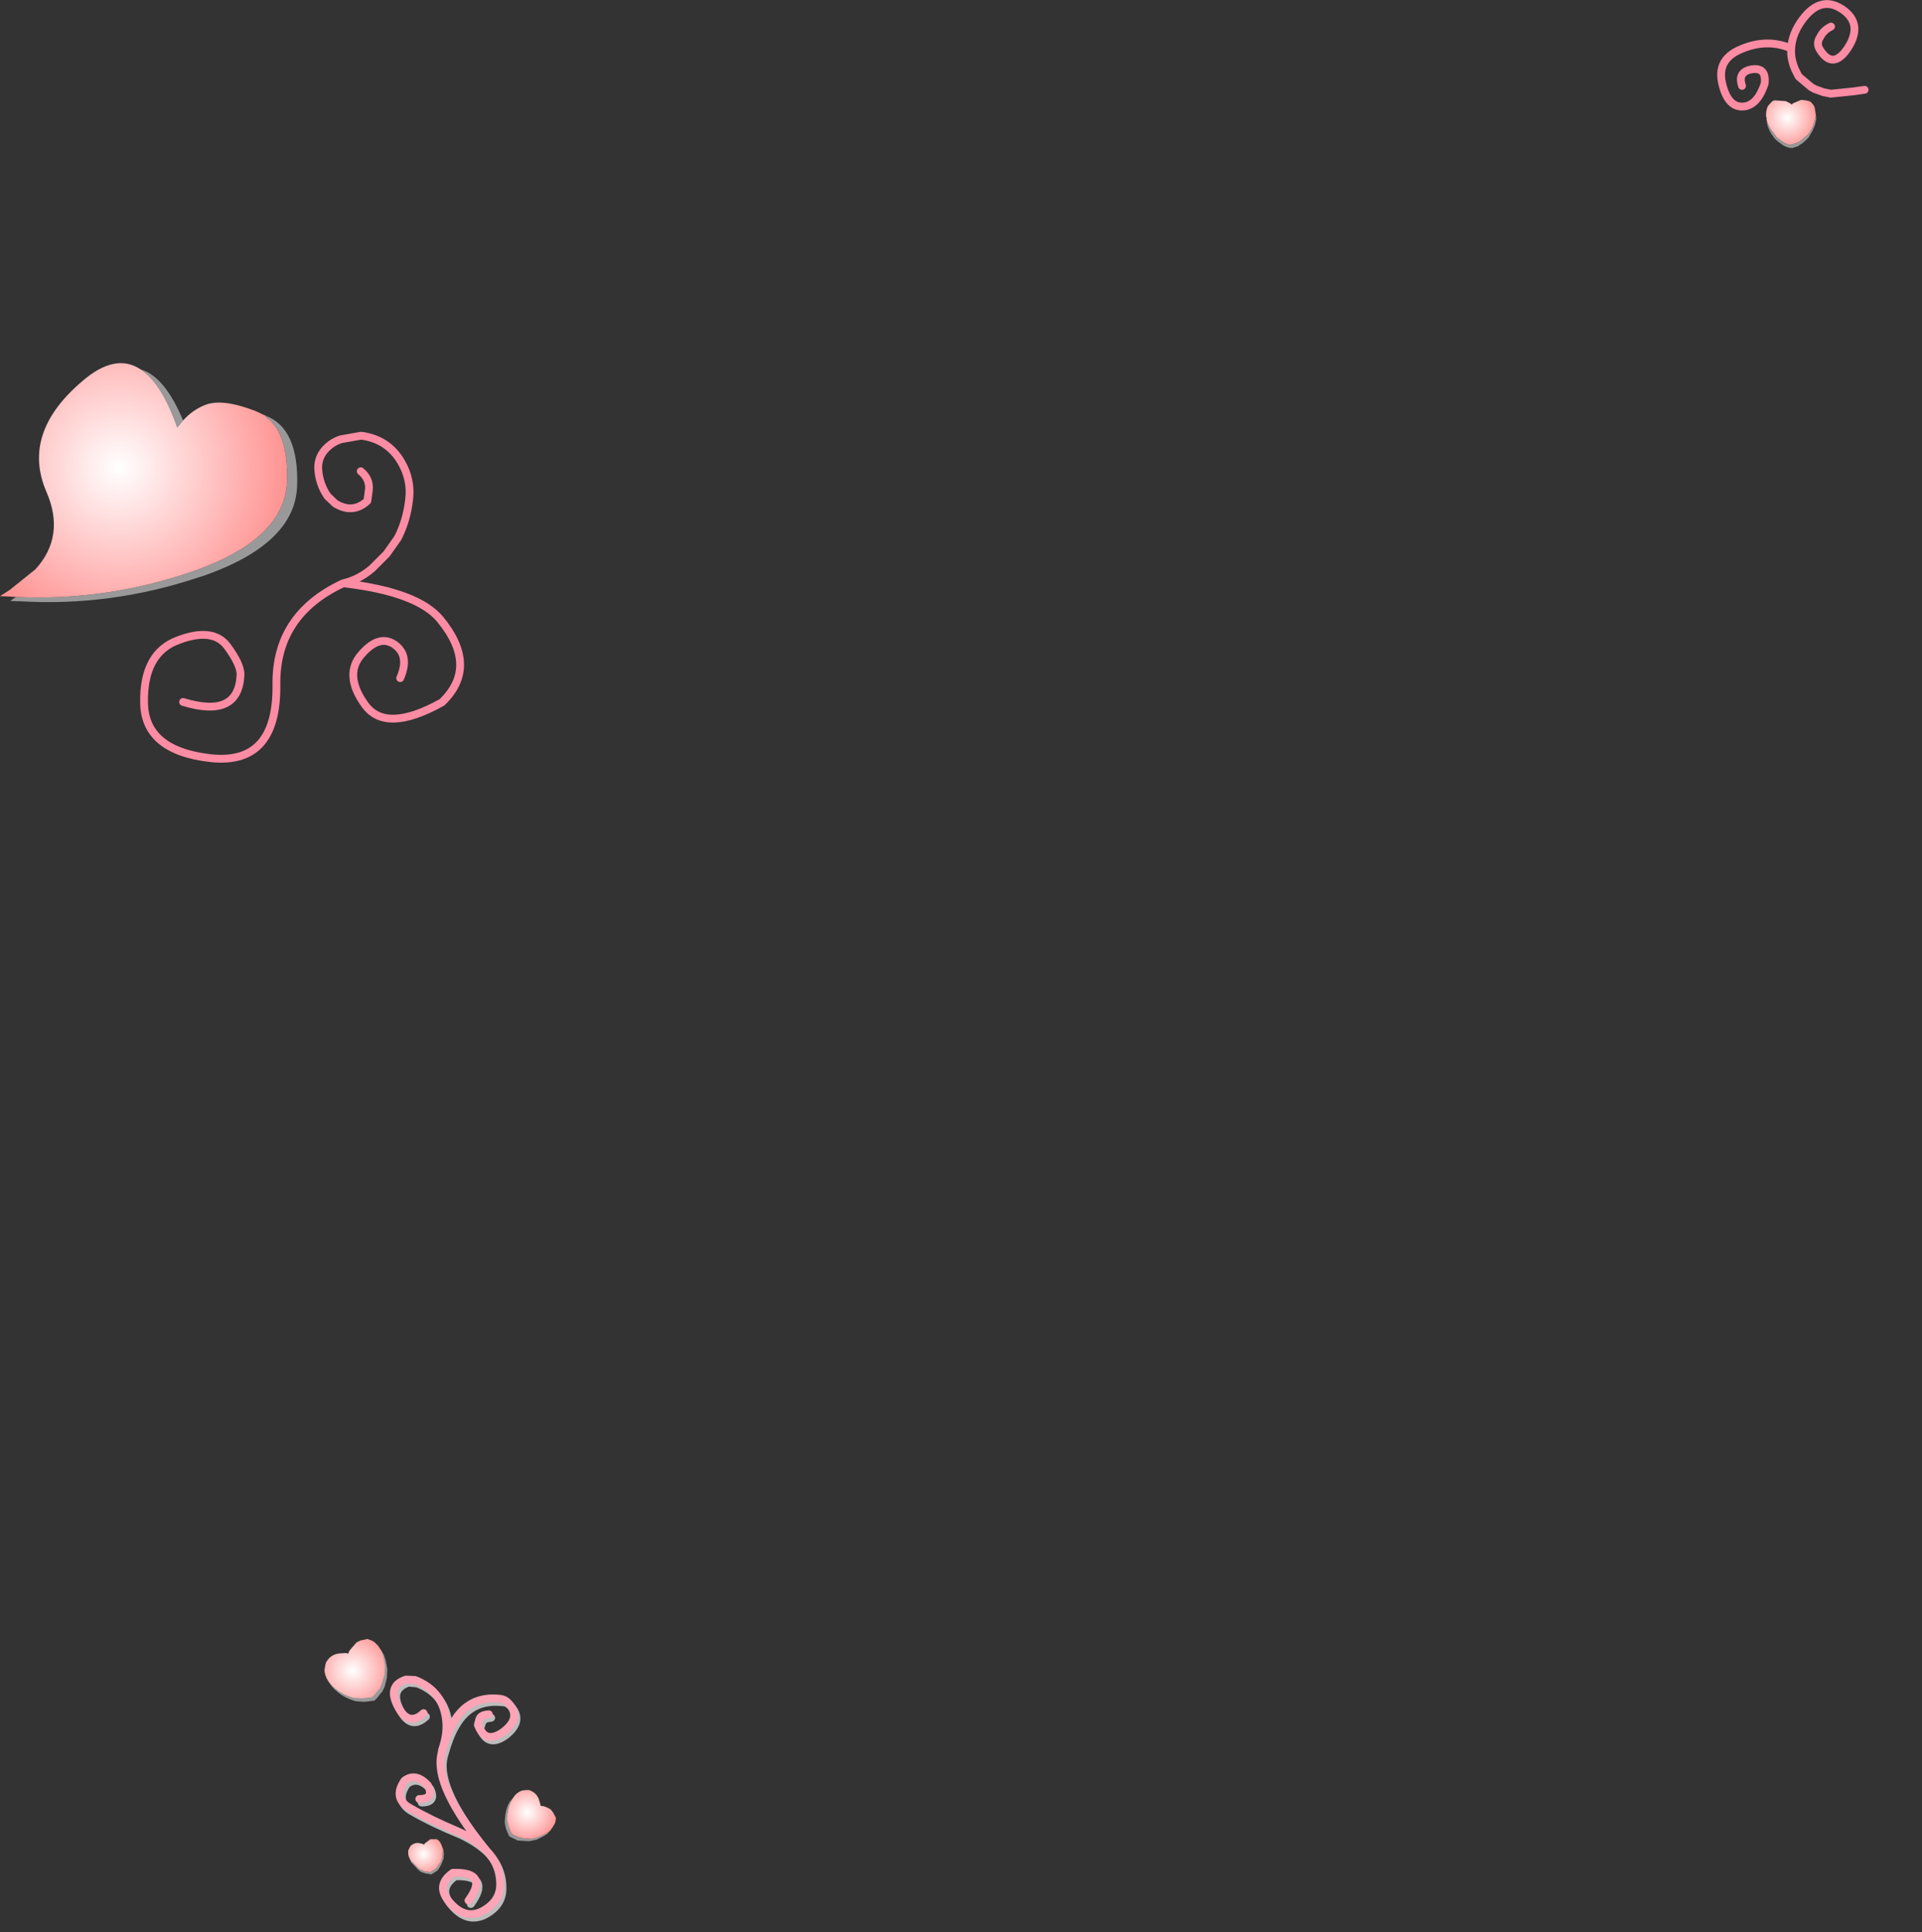 <?xml version="1.0" encoding="UTF-8" standalone="no"?>
<svg xmlns:xlink="http://www.w3.org/1999/xlink" height="247.45px" width="246.15px" xmlns="http://www.w3.org/2000/svg">
  <rect width="100%" height="100%" fill="#333333" stroke="none"/>
  <g transform="matrix(1.0, 0.0, 0.0, 1.0, 0.0, 0.5)">
    <path d="M226.25 14.55 L226.2 14.55 Q226.1 13.8 226.4 13.1 L226.75 12.7 227.0 12.45 227.25 12.35 228.7 12.45 229.3 12.75 229.45 12.9 229.5 12.85 229.55 12.8 229.7 12.7 230.65 12.3 230.75 12.3 231.25 12.35 231.7 12.45 231.95 12.6 232.25 12.95 232.4 13.25 232.5 13.85 232.55 14.2 232.55 14.25 232.55 14.4 232.5 14.55 232.45 14.8 232.4 15.05 232.1 15.9 231.6 16.7 230.85 17.35 230.35 17.7 229.65 17.95 229.4 18.05 229.25 18.05 Q228.7 17.95 228.3 17.65 L227.75 17.25 227.5 17.05 227.15 16.55 Q226.5 15.8 226.25 14.9 L226.25 14.55" fill="url(#gradient0)" fill-rule="evenodd" stroke="none"/>
    <path d="M226.25 14.55 L226.25 14.9 Q226.5 15.8 227.15 16.55 L227.5 17.05 227.75 17.25 228.3 17.65 Q228.7 17.95 229.25 18.05 L229.4 18.05 229.65 17.95 230.35 17.7 230.85 17.35 231.6 16.7 232.1 15.9 232.4 15.05 232.45 14.8 232.5 14.55 232.55 14.4 232.55 14.25 232.6 14.5 232.6 14.85 232.55 15.0 232.45 15.5 232.1 16.3 231.6 17.15 230.9 17.8 230.35 18.15 230.35 18.2 229.7 18.4 229.6 18.45 229.3 18.45 Q228.75 18.35 228.35 18.1 L227.8 17.7 227.5 17.45 227.3 17.25 227.25 17.2 227.15 17.05 Q226.5 16.25 226.3 15.3 L226.3 15.25 226.25 14.55 M18.0 46.8 Q21.1 47.7 23.45 53.35 L22.7 54.25 Q20.7 48.55 18.0 46.8 M34.05 52.75 Q38.3 54.4 38.05 61.75 37.8 69.1 26.2 73.2 L25.25 73.5 Q14.1 77.2 2.5 76.5 L2.05 76.5 1.3 76.45 2.05 75.95 Q13.7 76.5 24.9 72.6 36.5 68.5 36.75 61.15 36.95 54.95 34.0 52.85 L34.05 52.75 M45.95 210.3 Q46.2 210.1 46.5 210.05 L47.4 209.85 47.95 210.05 48.25 210.25 48.75 210.75 49.15 211.4 49.4 212.15 49.6 213.25 49.55 214.4 49.25 215.55 48.9 216.25 48.85 216.25 48.3 216.95 47.95 217.3 46.7 217.45 45.85 217.4 45.45 217.35 44.75 217.1 Q43.65 216.65 42.85 215.85 41.95 215.0 41.85 213.85 L41.95 213.25 42.05 212.85 42.25 212.55 Q42.8 211.8 43.8 211.7 L44.65 211.65 44.9 211.75 44.95 211.7 44.95 211.6 45.0 211.6 45.05 211.35 45.95 210.3 M52.45 237.5 L52.55 237.7 53.45 238.65 53.75 238.9 54.0 239.0 54.45 239.2 55.15 239.25 55.4 239.1 55.85 238.8 56.1 238.45 56.5 237.9 56.65 237.25 56.7 236.65 56.7 236.15 56.8 236.45 56.85 236.9 56.8 237.55 56.55 238.2 56.25 238.75 55.95 239.15 55.95 239.1 55.5 239.4 55.25 239.55 54.55 239.45 54.1 239.3 53.85 239.2 53.55 238.95 52.65 238.0 52.45 237.5 M65.75 229.7 L65.55 230.0 Q65.1 230.8 65.0 231.75 L64.9 232.35 64.95 232.7 65.1 233.35 65.5 234.3 65.85 234.55 66.5 234.8 67.15 234.95 68.1 235.0 69.0 234.75 69.8 234.4 70.4 234.0 70.5 233.9 70.1 234.35 69.55 234.7 68.75 235.1 67.8 235.3 66.85 235.25 66.2 235.2 66.2 235.15 65.55 234.85 65.2 234.65 64.8 233.7 64.65 233.0 64.65 232.65 64.7 232.1 Q64.8 231.1 65.25 230.3 L65.75 229.7" fill="#999999" fill-rule="evenodd" stroke="none"/>
    <path d="M2.05 75.95 L1.2 75.9 0.0 75.85 1.25 75.05 4.55 72.4 Q8.4 68.15 5.95 62.5 2.7 55.0 10.5 48.35 14.75 44.65 18.0 46.8 20.7 48.55 22.7 54.25 L23.45 53.35 Q24.65 52.0 26.3 51.35 28.5 50.5 32.75 52.15 L33.7 52.6 34.05 52.75 34.0 52.85 Q36.95 54.95 36.75 61.15 36.5 68.5 24.9 72.6 13.7 76.5 2.05 75.95" fill="url(#gradient1)" fill-rule="evenodd" stroke="none"/>
    <path d="M52.45 237.5 Q52.2 237.0 52.3 236.45 L52.45 236.15 52.55 235.95 52.7 235.8 Q53.15 235.45 53.7 235.55 L54.15 235.65 54.3 235.75 54.35 235.7 54.35 235.65 54.45 235.55 55.05 235.1 55.1 235.05 55.45 235.05 55.95 235.05 56.1 235.15 56.2 235.25 56.35 235.4 56.55 235.8 56.65 236.1 56.7 236.15 56.7 236.65 56.65 237.25 56.5 237.9 56.1 238.45 55.85 238.8 55.4 239.1 55.15 239.25 54.45 239.2 54.0 239.0 53.75 238.9 53.45 238.65 52.55 237.7 52.45 237.5" fill="url(#gradient2)" fill-rule="evenodd" stroke="none"/>
    <path d="M65.75 229.7 Q66.15 229.05 66.9 228.8 L67.4 228.75 67.75 228.75 68.0 228.85 Q68.7 229.15 69.0 229.9 L69.2 230.55 69.2 230.75 69.3 230.75 69.35 230.8 69.55 230.8 Q70.1 230.95 70.55 231.25 L70.85 231.65 71.2 232.3 71.15 232.75 71.05 233.05 70.75 233.55 70.5 233.9 70.4 234.0 69.8 234.4 69.0 234.75 68.1 235.0 67.15 234.95 66.5 234.8 65.85 234.55 65.5 234.3 65.1 233.35 64.95 232.7 64.9 232.35 65.0 231.75 Q65.1 230.8 65.55 230.0 L65.75 229.7" fill="url(#gradient3)" fill-rule="evenodd" stroke="none"/>
    <path d="M238.8 11.0 L237.4 11.2 234.45 11.5 233.5 11.3 232.4 10.9 231.95 10.65 230.35 9.3 229.9 8.4 Q229.3 7.0 229.4 5.7 226.35 4.4 223.1 5.75 221.2 6.5 220.65 7.85 220.25 8.85 220.55 10.15 221.25 13.2 223.15 13.15 225.05 13.1 226.0 10.2 226.25 7.9 224.0 8.45 222.55 8.9 223.1 10.5 M229.4 5.7 Q229.5 3.8 230.85 2.0 233.2 -1.15 235.95 0.7 238.65 2.55 236.65 5.65 234.75 8.5 233.1 5.9 232.55 5.1 233.1 4.25 233.55 3.35 234.5 2.9 M51.25 86.35 Q52.5 83.5 50.6 82.1 48.6 80.65 46.3 83.3 44.0 85.9 46.7 89.7 49.35 93.5 56.6 89.45 61.35 84.9 56.4 78.85 53.5 75.3 43.95 74.2 35.25 78.25 35.4 87.25 35.5 97.5 27.0 96.6 18.5 95.65 18.45 89.45 18.35 83.15 22.8 81.5 27.25 79.8 29.1 82.25 30.9 84.7 30.8 86.0 30.5 91.55 23.45 89.4 M46.2 59.85 Q47.35 60.8 47.25 62.15 L47.05 63.65 Q45.2 65.35 42.95 64.0 L41.95 63.05 Q40.85 61.45 40.75 59.5 40.7 57.95 41.9 56.8 42.7 56.05 43.7 55.75 L46.25 55.3 Q49.7 55.75 51.4 58.7 52.7 60.95 52.4 63.45 52.1 66.15 50.95 68.4 L49.5 70.45 47.65 72.3 Q45.95 73.75 43.95 74.2" fill="none" stroke="#fb8ca3" stroke-linecap="round" stroke-linejoin="round" stroke-width="1.0"/>
    <path d="M62.9 219.5 Q61.95 219.55 61.75 220.1 L61.5 220.85 Q62.45 223.4 64.75 221.75 67.2 219.85 65.35 217.95 64.9 217.5 64.25 217.5 60.25 217.1 58.3 220.65 57.55 221.9 56.85 224.45 L56.8 224.7 Q55.95 228.8 62.55 236.85 64.4 238.8 64.35 241.4 64.35 243.5 62.15 244.7 59.9 245.85 57.95 243.65 55.95 241.45 58.3 239.8 63.0 239.65 60.3 243.35 M56.8 224.7 L56.9 224.2 56.9 224.1 Q57.6 222.1 57.45 220.5 57.15 216.55 53.45 215.1 L52.3 215.0 Q49.8 215.85 51.3 218.6 52.65 221.1 54.55 219.35 M56.85 224.45 L56.9 224.2 M54.0 230.35 Q55.95 230.35 55.1 228.6 53.55 226.9 52.1 228.0 50.55 230.25 52.8 231.5 55.5 233.05 58.95 234.45 61.2 235.5 62.55 236.85" fill="none" stroke="#bcbcbc" stroke-linecap="round" stroke-linejoin="round" stroke-width="1.0"/>
    <path d="M46.15 209.6 L47.05 209.4 47.6 209.6 47.95 209.8 48.45 210.3 48.85 210.95 49.1 211.7 49.3 212.8 49.25 213.95 48.9 215.1 48.6 215.8 48.55 215.8 48.0 216.5 47.65 216.85 46.4 217.0 45.55 216.95 45.1 216.9 44.45 216.65 Q43.35 216.2 42.55 215.4 41.65 214.55 41.55 213.4 L41.65 212.8 41.75 212.4 41.95 212.1 Q42.5 211.35 43.5 211.25 L44.35 211.2 44.6 211.3 44.6 211.25 44.65 211.15 44.75 210.9 45.65 209.85 46.15 209.6" fill="url(#gradient4)" fill-rule="evenodd" stroke="none"/>
    <path d="M54.25 218.9 Q52.35 220.65 51.0 218.15 49.5 215.4 52.0 214.6 L53.15 214.65 Q56.85 216.1 57.15 220.05 57.3 221.65 56.6 223.65 L56.6 223.75 56.5 224.25 Q57.2 221.5 58.0 220.2 59.95 216.65 63.95 217.05 64.6 217.1 65.05 217.55 66.9 219.45 64.45 221.3 62.15 222.95 61.2 220.4 L61.4 219.65 Q61.6 219.1 62.6 219.05 M60.0 242.9 Q62.7 239.2 58.0 239.35 55.65 241.0 57.65 243.2 59.6 245.4 61.8 244.25 64.0 243.05 64.05 240.95 64.1 238.35 62.25 236.45 60.9 235.05 58.65 234.05 55.2 232.6 52.5 231.05 50.25 229.8 51.8 227.55 53.25 226.45 54.8 228.15 55.65 229.9 53.7 229.9 M62.25 236.45 Q55.65 228.4 56.5 224.25" fill="none" stroke="#fda4b6" stroke-linecap="round" stroke-linejoin="round" stroke-width="1.0"/>
    <path d="M245.65 246.45 L0.65 246.45 0.65 0.45 245.65 0.45 245.65 246.45" fill="#9d9d9d" fill-opacity="0.0" fill-rule="evenodd" stroke="none"/>
    <path d="M245.65 246.45 L0.65 246.45 0.65 0.45 245.65 0.45 245.65 246.45 Z" fill="none" stroke="#d5d5d5" stroke-linecap="round" stroke-linejoin="round" stroke-opacity="0.0" stroke-width="1.0"/>
  </g>
  <defs>
    <radialGradient cx="0" cy="0" gradientTransform="matrix(0.01, 0.006, -0.006, 0.01, 228.9, 14.6)" gradientUnits="userSpaceOnUse" id="gradient0" r="819.2" spreadMethod="pad">
      <stop offset="0.0" stop-color="#ffffff"/>
      <stop offset="1.0" stop-color="#ff0000"/>
    </radialGradient>
    <radialGradient cx="0" cy="0" gradientTransform="matrix(0.062, 0.0, 0.0, 0.062, 15.25, 59.4)" gradientUnits="userSpaceOnUse" id="gradient1" r="819.2" spreadMethod="pad">
      <stop offset="0.0" stop-color="#ffffff"/>
      <stop offset="1.0" stop-color="#ff0000"/>
    </radialGradient>
    <radialGradient cx="0" cy="0" gradientTransform="matrix(0.008, 0.002, -0.002, 0.008, 54.25, 236.95)" gradientUnits="userSpaceOnUse" id="gradient2" r="819.2" spreadMethod="pad">
      <stop offset="0.0" stop-color="#ffffff"/>
      <stop offset="1.0" stop-color="#ff0000"/>
    </radialGradient>
    <radialGradient cx="0" cy="0" gradientTransform="matrix(0.003, 0.011, -0.011, 0.003, 67.55, 231.6)" gradientUnits="userSpaceOnUse" id="gradient3" r="819.2" spreadMethod="pad">
      <stop offset="0.0" stop-color="#ffffff"/>
      <stop offset="1.0" stop-color="#ff0000"/>
    </radialGradient>
    <radialGradient cx="0" cy="0" gradientTransform="matrix(0.015, -2.0E-4, 2.0E-4, 0.015, 45.15, 213.45)" gradientUnits="userSpaceOnUse" id="gradient4" r="819.2" spreadMethod="pad">
      <stop offset="0.0" stop-color="#ffffff"/>
      <stop offset="1.0" stop-color="#ff0000"/>
    </radialGradient>
  </defs>
</svg>
